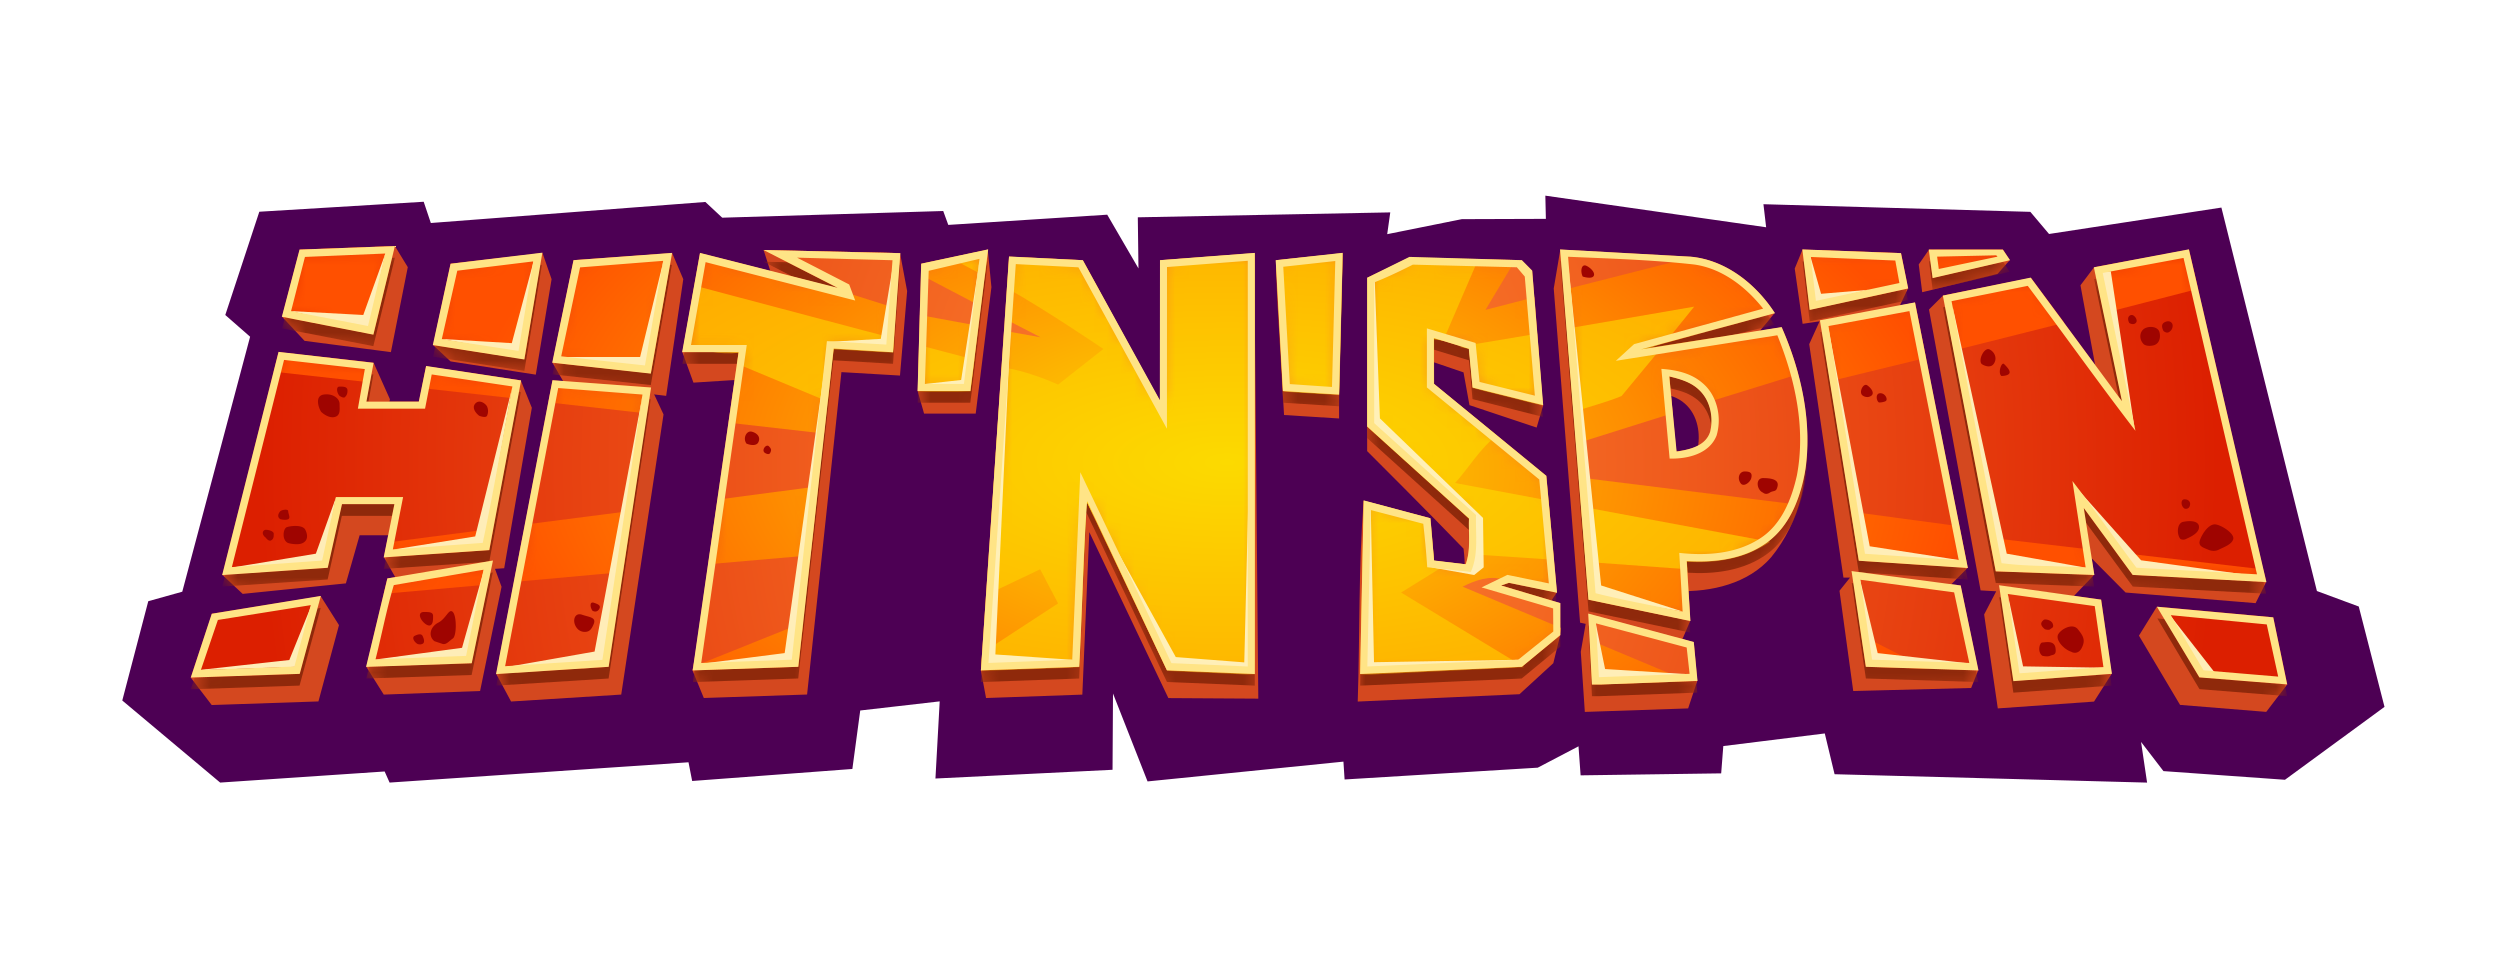 <?xml version="1.0" encoding="UTF-8"?>
<svg xmlns="http://www.w3.org/2000/svg" xmlns:xlink="http://www.w3.org/1999/xlink" width="184" height="72" fill="none">
  <style><![CDATA[.B{fill:#8f290b}]]></style>
  <path d="M113.736 14.4l16.252 2.327-.199-1.697 19.645.562 1.375 1.629 12.686-1.944 7.03 28.223 3.08 1.14 1.895 7.386-7.327 5.366-8.943-.638-1.648-2.147.444 2.993-23.001-.617-.721-3.001-7.469.929-.156 2.009-10.346.146-.155-2.137-3 1.572-14.216.869-.085-1.314-14.417 1.457-2.543-6.47-.034 5.613-13.034.643.313-5.678-5.849.671-.579 4.304-11.791.885-.269-1.377-22 1.494-.364-.817-12.106.817L9 51.557l1.913-7.308 2.502-.7 4.993-18.766-1.827-1.598 2.505-7.602 12.098-.734.525 1.564 20.206-1.549 1.241 1.158 16.265-.492.372 1.023 11.698-.752 2.3 3.956-.049-3.763 18.581-.362-.225 1.603 5.495-1.106 6.183-.021-.039-1.71z" fill="#4d0054"></path>
  <g fill="#d4481f">
    <path d="M28.675 18.206l.388-.098.95 1.554-1.243 6.254-6.355-.828-1.654-1.775 7.915-5.107zm27.526.195l10.042.23.522 2.795-.527 6.215-4.309-.253-2.528 23.729-7.601.255-.834-2.035 4.126-21.433-4.055.258-.817-2.251 2.091-4.627 9.667 2.277-5.037-2.85-.74-2.31zm16.499-.004l.269 2.736-1.158 9.31h-3.799l-.473-1.665L72.7 18.397zm42.139-.023s6.682 3.045 10.336 3.355c1.846.265 3.665.713 5.43 1.317-.726.913-1.483 1.806-2.328 2.615.713.393 1.558.604 2.168 1.161 1.98 2.764 2.931 6.384 2.12 9.741-.406 1.616-1.151 3.159-2.205 4.447-1.688 1.949-4.399 2.571-6.873 2.491l.913 2.194-.776 1.822-4.926-1.236 6.219 3.839-.67 2.019-7.604.258-.297-4.424.359-2.056-.412-.091-1.938-24.593.484-2.857zm7.387 10.524l.261 5.686c.913-.159 2.071-.393 2.419-1.395.298-1.2.065-2.649-.904-3.485-.494-.45-1.153-.622-1.776-.807zm10.439-10.529l7.762 2.865-.75 1.575-5.67.822 10.811 18.16-1.29 1.301s-4.194-.44-6.402-.578l8.468 6.823-.517 1.299-8.679.224-1.011-7.378.775-.968h-.484l-2.52-17.184.764-1.681-1.249.185-.581-4.066.573-1.399zm9.313 0l5.934.786-.894 1.003-5.544 1.349-.256-2.043.76-1.096zM31.874 25.395l8.045-6.799.678 1.952-1.163 7.026-6.273-.975-1.287-1.205zm8.787 1.301l8.806-8.081.822 1.932-1.26 8.588s-4.928-.602-7.383-.743l-.985-1.697zm112.462-5.699l1-1.325 12.664 23.169-.775 1.551-9.568-.783-3.59-3.615 1.269 2.313-1.581 1.662s-3.175-.384-4.922-.449l7.795 6.077-1.295 2.04-7.082.502-1.005-6.912.888-1.707-1.149-.068-3.799-20.671 1.036-1.031 12.137 10.241-2.023-10.995zm-78.526.544l5.317.252 5.58 10.189V21.793l6.841-.505.276 30.133-6.619-.042-5.82-12.216-.512 11.961-7.087.25-.38-2.038s.716-2.962.817-4.388l1.587-23.409zm19.4.353l-.093-2.712 4.652 9.857V30.8l-4.05-.255-.509-8.65zm6.625 1.387l2.861-1.706 8.1.221 1.996 8.023-.482 1.65-4.945-1.65-.436-2.412-2.372-.808s-.241 3.088 0 4.165l7.681 6.319c.264.174.385.461.426.765l1.127 5.762-.902 1.336-3.385.207 4.543 1.585-.511 2.074-2.488 2.282-11.906.541c.163-4.929.049-9.871.437-14.787l4.639 3.581c.083.997.111 2.001.256 2.99.752.206 1.543.211 2.316.304.276-1.085.279-2.241.139-3.341-2.328-2.428-7.094-7.18-7.094-7.18V23.28zm-84.259 19.03l11.135-15.609 1.201 2.682-.455 2.602h3.391c.447.049.801-.25 1.163-.461L38.33 28l.813 2.014-2.035 11.808-.677.046.483 1.321-1.579 7.668-7.09.265-1.285-2.045 8.441-7.097-5.89 1.236-1.256-2.207 2.006-1.614h-3.792l-1.011 3.542-7.596.773-1.499-1.4z"></path>
    <path d="M47.905 28.512l.931 1.991-3.113 20.618-8.108.51-1.091-2.032L46.723 30.7l1.182-2.187zM14.04 49.87l9.56-5.995 1.349 2.134-1.512 5.616-7.855.265-1.543-2.02zm143.386-3.086l1.319-2.131 7.032 4.151 2.273 1.314.291.254-1.546 2.023-6.343-.515-3.026-5.096z"></path>
  </g>
  <mask id="A" maskUnits="userSpaceOnUse" x="14" y="18" width="155" height="35">
    <g fill="#d4481f">
      <path d="M28.675 18.206l.388-.098.95 1.554-1.243 6.254-6.355-.828-1.654-1.775 7.915-5.107zm27.526.195l10.042.23.522 2.795-.527 6.215-4.309-.253-2.528 23.729-7.601.255-.834-2.035 4.126-21.433-4.055.258-.817-2.251 2.091-4.627 9.667 2.277-5.037-2.85-.74-2.31zm16.499-.004l.269 2.736-1.158 9.31h-3.799l-.473-1.665L72.7 18.397zm42.139-.023s6.682 3.045 10.336 3.355c1.846.265 3.665.713 5.43 1.317-.726.913-1.483 1.806-2.328 2.615.713.393 1.558.604 2.168 1.161 1.98 2.764 2.931 6.384 2.12 9.741-.406 1.616-1.151 3.159-2.205 4.447-1.688 1.949-4.399 2.571-6.873 2.491l.913 2.194-.776 1.822-4.926-1.236 6.219 3.839-.67 2.019-7.604.258-.297-4.424.359-2.056-.412-.091-1.938-24.593.484-2.857zm7.387 10.524l.261 5.686c.913-.159 2.071-.393 2.419-1.395.298-1.2.065-2.649-.904-3.485-.494-.45-1.153-.622-1.776-.807zm10.439-10.529l7.762 2.865-.75 1.575-5.67.822 10.811 18.16-1.29 1.301s-4.194-.44-6.402-.578l8.468 6.823-.517 1.299-8.679.224-1.011-7.378.775-.968h-.484l-2.52-17.184.764-1.681-1.249.185-.581-4.066.573-1.399zm9.313 0l5.934.786-.894 1.003-5.544 1.349-.256-2.043.76-1.096zM31.874 25.395l8.045-6.799.678 1.952-1.163 7.026-6.273-.975-1.287-1.205zm8.787 1.301l8.806-8.081.822 1.932-1.26 8.588s-4.928-.602-7.383-.743l-.985-1.697zm112.462-5.699l1-1.325 12.664 23.169-.775 1.551-9.568-.783-3.59-3.615 1.269 2.313-1.581 1.662s-3.175-.384-4.922-.449l7.795 6.077-1.295 2.04-7.082.502-1.005-6.912.888-1.707-1.149-.068-3.799-20.671 1.036-1.031 12.137 10.241-2.023-10.995zm-78.526.544l5.317.252 5.58 10.189V21.793l6.841-.505.276 30.133-6.619-.042-5.82-12.216-.512 11.961-7.087.25-.38-2.038s.716-2.962.817-4.388l1.587-23.409zm19.4.353l-.093-2.712 4.652 9.857V30.8l-4.05-.255-.509-8.65zm6.625 1.387l2.861-1.706 8.1.221 1.996 8.023-.482 1.65-4.945-1.65-.436-2.412-2.372-.808s-.241 3.088 0 4.165l7.681 6.319c.264.174.385.461.426.765l1.127 5.762-.902 1.336-3.385.207 4.543 1.585-.511 2.074-2.488 2.282-11.906.541c.163-4.929.049-9.871.437-14.787l4.639 3.581c.083.997.111 2.001.256 2.99.752.206 1.543.211 2.316.304.276-1.085.279-2.241.139-3.341-2.328-2.428-7.094-7.18-7.094-7.18V23.28zm-84.259 19.03l11.135-15.609 1.201 2.682-.455 2.602h3.391c.447.049.801-.25 1.163-.461L38.33 28l.813 2.014-2.035 11.808-.677.046.483 1.321-1.579 7.668-7.09.265-1.285-2.045 8.441-7.097-5.89 1.236-1.256-2.207 2.006-1.614h-3.792l-1.011 3.542-7.596.773-1.499-1.4z"></path>
      <path d="M47.905 28.512l.931 1.991-3.113 20.618-8.108.51-1.091-2.032L46.723 30.7l1.182-2.187zM14.04 49.87l9.56-5.995 1.349 2.134-1.512 5.616-7.855.265-1.543-2.02zm143.386-3.086l1.319-2.131 7.032 4.151 2.273 1.314.291.254-1.546 2.023-6.343-.515-3.026-5.096z"></path>
    </g>
  </mask>
  <g mask="url(#A)" class="B">
    <g filter="url(#C)">
      <path d="M29.063 18.108l-1.586 6.506-6.715-1.304 1.297-4.942 7.003-.26z"></path>
      <use xlink:href="#H"></use>
      <path d="M67.8 19.417l4.911-1.046-1.295 10.407h-3.874l.258-9.361z"></path>
      <use xlink:href="#I"></use>
      <path d="M132.671 18.371l7.239.26.517 2.597-7.232 1.564-.524-4.421z"></path>
      <path d="M141.978 18.369h5.43l.501.773-5.67 1.309-.261-2.082z"></path>
      <use xlink:href="#J"></use>
      <path d="M33.169 19.41l6.717-.781-1.292 7.807-6.717-1.041 1.292-5.986z"></path>
      <path d="M42.217 19.149l7.232-.518-1.551 8.846-7.234-.783 1.553-7.544z"></path>
      <use xlink:href="#K"></use>
      <path d="M93.907 19.152l4.908-.523-.264 10.412-4.125-.263-.519-9.626z"></path>
      <use xlink:href="#L"></use>
      <path d="M133.965 23.576l6.979-1.301 3.877 19.516-8.012-.526-2.844-17.689z"></path>
      <use xlink:href="#M"></use>
      <path d="M40.667 27.998l7.232.523-3.104 20.556-8.268.52 4.14-21.6z"></path>
      <path d="M28.509 42.579l7.759-1.309-1.556 7.547-7.751.258 1.548-6.496z"></path>
      <path d="M136.292 42.051l8.009 1.041 1.298 6.246-8.271-.263-1.036-7.024z"></path>
      <path d="M147.147 43.092l7.498 1.046.773 5.46-7.235.52-1.036-7.026z"></path>
      <path d="M15.601 45.168l8.002-1.291-1.556 5.72-8.007.273 1.561-4.702z"></path>
      <path d="M158.78 44.656l8.527.781 1.031 4.939-6.456-.518-3.102-5.202z"></path>
      <path d="M116.907 45.176l7.756 2.087.256 2.852-7.244.263h-.507l-.261-5.202z"></path>
    </g>
  </g>
  <path d="M29.063 18.108l-1.586 6.506-6.715-1.304 1.297-4.942 7.003-.26z" fill="url(#D)"></path>
  <use xlink:href="#H" fill="url(#E)"></use>
  <path d="M67.8 19.417l4.911-1.046-1.295 10.407h-3.874l.258-9.361z" fill="url(#D)"></path>
  <use xlink:href="#I" fill="url(#E)"></use>
  <path d="M132.671 18.371l7.239.26.517 2.597-7.232 1.564-.524-4.421z" fill="url(#D)"></path>
  <path d="M141.978 18.369h5.43l.501.773-5.67 1.309-.261-2.082z" fill="url(#D)"></path>
  <use xlink:href="#J" fill="url(#E)"></use>
  <path d="M33.169 19.41l6.717-.781-1.292 7.807-6.717-1.041 1.292-5.986z" fill="url(#D)"></path>
  <path d="M42.217 19.149l7.232-.518-1.551 8.846-7.234-.783 1.553-7.544z" fill="url(#D)"></path>
  <use xlink:href="#K" fill="url(#E)"></use>
  <path d="M93.907 19.152l4.908-.523-.264 10.412-4.125-.263-.519-9.626z" fill="url(#D)"></path>
  <use xlink:href="#L" fill="url(#E)"></use>
  <path d="M133.965 23.576l6.979-1.301 3.877 19.516-8.012-.526-2.844-17.689z" fill="url(#D)"></path>
  <use xlink:href="#M" fill="url(#E)"></use>
  <path d="M40.667 27.998l7.232.523-3.104 20.556-8.268.52 4.14-21.6z" fill="url(#D)"></path>
  <path d="M28.509 42.579l7.759-1.309-1.556 7.547-7.751.258 1.548-6.496z" fill="url(#D)"></path>
  <path d="M136.292 42.051l8.009 1.041 1.298 6.246-8.271-.263-1.036-7.024z" fill="url(#D)"></path>
  <path d="M147.147 43.092l7.498 1.046.773 5.46-7.235.52-1.036-7.026z" fill="url(#D)"></path>
  <path d="M15.601 45.168l8.002-1.291-1.556 5.72-8.007.273 1.561-4.702z" fill="url(#D)"></path>
  <path d="M158.78 44.656l8.527.781 1.031 4.939-6.456-.518-3.102-5.202z" fill="url(#D)"></path>
  <path d="M116.907 45.176l7.756 2.087.256 2.852-7.244.263h-.507l-.261-5.202z" fill="url(#D)"></path>
  <mask id="B" maskUnits="userSpaceOnUse" x="14" y="18" width="155" height="33">
    <path d="M29.063 18.108l-1.586 6.506-6.715-1.304 1.297-4.942 7.003-.26z" fill="url(#D)"></path>
    <path d="M56.201 18.401l10.048.23-.522 7.284-4.389-.26-2.587 23.419-7.754.263 3.363-23.422h-4.133l1.295-7.284 10.204 2.6-5.525-2.83z" fill="url(#D)"></path>
    <path d="M67.8 19.417l4.911-1.046-1.295 10.407h-3.874l.258-9.361z" fill="url(#D)"></path>
    <path d="M114.839 18.369l9.576.528c2.588.247 4.821 1.991 6.19 4.148l-8.981 2.187-1.066.586 10.564-1.724c1.456 3.326 2.303 7.058 1.706 10.688-.369 1.928-1.137 3.953-2.781 5.137-1.693 1.226-3.874 1.502-5.908 1.366l.263 4.409-7.487-1.559-2.076-25.766zm8.018 9.34l.517 5.514c.91-.102 2.008-.341 2.432-1.265.432-1.234.041-2.787-1.062-3.534-.559-.401-1.231-.573-1.887-.716z" fill="url(#D)"></path>
    <path d="M132.671 18.371l7.239.26.517 2.597-7.232 1.564-.524-4.421z" fill="url(#D)"></path>
    <path d="M141.978 18.369h5.43l.501.773-5.67 1.309-.261-2.082z" fill="url(#D)"></path>
    <path d="M154.128 19.673l6.976-1.301 5.683 24.463-9.816-.526-3.618-4.939.778 4.942-7.243-.263-3.876-20.294 6.458-1.301 6.72 9.103-2.062-9.884z" fill="url(#D)"></path>
    <path d="M33.169 19.41l6.717-.781-1.292 7.807-6.717-1.041 1.292-5.986z" fill="url(#D)"></path>
    <path d="M42.217 19.149l7.232-.518-1.551 8.846-7.234-.783 1.553-7.544z" fill="url(#D)"></path>
    <path d="M85.375 19.152l6.978-.523v30.969l-6.464-.266-5.942-12.494-.519 12.239-7.234.26 2.07-30.448 5.425.263 5.686 10.415V19.152z" fill="url(#D)"></path>
    <path d="M93.907 19.152l4.908-.523-.264 10.412-4.125-.263-.519-9.626z" fill="url(#D)"></path>
    <path d="M100.632 20.44l3.061-1.454 8.303.163.773.781.776 9.889-5.17-1.306-.258-2.855-2.582-.783v3.38l8.268 6.769.778 8.588-3.522-.716-.581.195 4.356 1.299.005 2.342-2.843 2.345-11.889.523.261-12.752 4.906 1.301.263 3.12 2.327.265c.449-1.075.191-2.259.255-3.386l-7.495-6.771.008-10.938z" fill="url(#D)"></path>
    <path d="M133.965 23.576l6.979-1.301 3.877 19.516-8.012-.526-2.844-17.689z" fill="url(#D)"></path>
    <path d="M20.504 25.918l6.976.781-.517 2.86h3.874l.522-2.6L38.335 28l-2.324 12.481-7.756.528.775-3.904c-1.29-.003-2.582.003-3.872 0l-1.044 4.684-7.749.52 4.138-16.393z" fill="url(#D)"></path>
    <path d="M40.667 27.998l7.232.523-3.104 20.556-8.268.52 4.14-21.6z" fill="url(#D)"></path>
    <path d="M28.509 42.579l7.759-1.309-1.556 7.547-7.751.258 1.548-6.496z" fill="url(#D)"></path>
    <path d="M136.292 42.051l8.009 1.041 1.298 6.246-8.271-.263-1.036-7.024z" fill="url(#D)"></path>
    <path d="M147.147 43.092l7.498 1.046.773 5.46-7.235.52-1.036-7.026z" fill="url(#D)"></path>
    <path d="M15.601 45.168l8.002-1.291-1.556 5.72-8.007.273 1.561-4.702z" fill="url(#D)"></path>
    <path d="M158.78 44.656l8.527.781 1.031 4.939-6.456-.518-3.102-5.202z" fill="url(#D)"></path>
    <path d="M116.907 45.176l7.756 2.087.256 2.852-7.244.263h-.507l-.261-5.202z" fill="url(#D)"></path>
  </mask>
  <g mask="url(#B)">
    <path d="M22.064 18.369l6.978-.26-1.556 6.503-6.715-1.304 1.292-4.939z" fill="url(#F)"></path>
    <path d="M67.809 19.407l4.911-1.041-.519 4.179-4.407-2.306.016-.833z" fill="url(#F)"></path>
    <path d="M132.68 18.366l7.239.263.517 2.6-7.234 1.561-.522-4.424z" fill="url(#F)"></path>
    <path d="M141.987 18.366h5.425l.519.781-5.683 1.301-.261-2.082z" fill="url(#F)"></path>
    <path d="M154.14 19.667l6.973-1.293.672 2.883-6.942 1.788-.703-3.378z" fill="url(#F)"></path>
    <path d="M33.175 19.41l6.72-.783-1.292 7.807-6.717-1.041 1.29-5.983z" fill="url(#F)"></path>
    <path d="M42.224 19.149l7.234-.523-1.551 8.848-7.234-.781 1.551-7.544z" fill="url(#F)"></path>
    <path d="M51.528 18.629l8.012 2.04 6.42 2.027-.222 3.217-4.391-.26-.687 6.256-7.038-.799.747-5.197c-1.378-.003-2.755.003-4.133 0l1.292-7.284z" fill="url(#F)"></path>
    <path d="M64.715 18.593l1.535.034-.026.778-1.51-.812z" fill="url(#F)"></path>
    <path d="M85.384 19.149l6.978-.523v30.969l-6.462-.263-5.942-12.473-.522 12.213-7.237.263.602-9.004c.667-.31 1.347-.588 2.047-.812a17.01 17.01 0 0 1-1.99.19l.385-5.668c.822-.172 1.773-.049 2.51-.466l-2.468-.151.615-9.077 2.688.479-2.626-1.356.31-4.583 5.425.263 5.683 10.402.003-10.402z" fill="url(#F)"></path>
    <path d="M93.916 19.149l4.908-.523-.261 10.41-4.13-.263-.517-9.624z" fill="url(#F)"></path>
    <path d="M100.633 20.451l3.12-1.533 7.777.219-2.2 3.669 3.611-.932.613 7.943-5.164-1.301-.262-2.86-2.584-.783v3.383l8.271 6.769.778 8.583-3.965-.955c-1.006-.32-2.083.068-2.98.526l7.242 3.04c0 .359-.148.669-.452.861l-2.433 1.996-11.889.523.261-12.752 4.908 1.301.261 3.12 2.342.265c.398-1.085.197-2.256.24-3.386l-7.495-6.771V20.451z" fill="url(#F)"></path>
    <path d="M124.029 19.058c.364-.091.747-.151 1.122-.052 2.3.468 4.215 2.098 5.476 4.039l-9.333 2.561 9.84-1.515c.499 1.116.905 2.269 1.22 3.451l-6.599 2.04c-.563-1.106-1.716-1.689-2.889-1.884l.248 2.712-7.121 2.241-.904-11.318 8.94-2.274z" fill="url(#F)"></path>
    <path d="M143.021 21.752l6.459-1.301 2.457 3.302-8.141 2.048-.775-4.049z" fill="url(#F)"></path>
    <path d="M133.974 23.574l6.979-1.301.804 4.065-7.061 1.72-.722-4.484z" fill="url(#F)"></path>
    <path d="M67.7 23.188l4.319.796-.594 4.791H67.55l.15-5.587z" fill="url(#F)"></path>
    <path d="M20.513 25.913l6.976.783-.264 1.447-7.079-.786.367-1.444z" fill="url(#F)"></path>
    <path d="M31.368 26.957l6.976 1.041-.253 1.351-7.043-.786.321-1.606z" fill="url(#F)"></path>
    <path d="M40.673 27.998l7.234.521-.289 1.913-7.255-.817.31-1.616z" fill="url(#F)"></path>
    <path d="M116.192 35.136l15.973 1.986c-.636 1.559-1.817 2.904-3.401 3.521-1.453.593-3.06.729-4.614.643l.261 4.406-7.492-1.572-.727-8.983z" fill="url(#F)"></path>
    <path d="M52.813 36.77l7.415-.981-.563 5.082-7.534.656.682-4.757z" fill="url(#F)"></path>
    <path d="M38.722 38.597l7.816-1.007-.68 4.513-8.025.726c.315-1.403.442-2.878.889-4.231z" fill="url(#F)"></path>
    <path d="M136.236 37.66l7.984 1.075.61 3.053-8.01-.52-.584-3.607z" fill="url(#F)"></path>
    <path d="M28.481 39.93l7.826-1.02-.29 1.574-7.754.523.217-1.077z" fill="url(#F)"></path>
    <path d="M146.425 39.576l7.417.869.295 1.863-7.24-.263-.472-2.47z" fill="url(#F)"></path>
    <path d="M155.752 40.648l10.819 1.26.228.82v.091l-9.816-.51-1.231-1.66z" fill="url(#F)"></path>
    <path d="M28.525 42.571l7.751-1.304-.364 1.757-7.666.679.279-1.132z" fill="url(#F)"></path>
    <path d="M51.557 48.856l7.573-3.04-.367 3.256-7.852.237a1.59 1.59 0 0 1 .646-.453z" fill="url(#F)"></path>
    <path d="M136.986 46.753l4.91 2.491-4.559-.172-.351-2.319z" fill="url(#F)"></path>
    <path d="M117.007 47.105l7.234 3.032-6.438.239h-.628l-.168-3.271z" fill="url(#F)"></path>
    <path d="M69.982 18.991l2.745-.57-.238 1.913-2.507-1.343z" fill="url(#G)"></path>
    <path d="M85.475 19.196l6.896-.518v30.969h-.543l-5.919-.263-5.942-12.476-.522 12.218-7.265.258c.119-.528-.07-1.262.491-1.575l5.203-3.399-1.318-2.511-3.97 1.892 1.142-16.754c1.959.245 4.146 1.27 4.146 1.27l3.334-2.621s-4.49-3.05-7.077-4.458l.147-2.29 5.428.263 5.684 10.402c.026-3.469-.057-6.941.085-10.407z" fill="url(#G)"></path>
    <path d="M93.921 19.201l4.911-.523-.261 10.41-4.13-.26-.519-9.626z" fill="url(#G)"></path>
    <path d="M100.641 20.5l3.122-1.522 5.032.117-2.582 5.986-.667-.115.006 3.342 4.621 3.742c-1.246.945-2.037 2.353-3.081 3.5l6.883 1.291.403 4.359-6.242-.419v-2.582l-7.495-6.771V20.5z" fill="url(#G)"></path>
    <path d="M51.117 21.021l14.704 3.898-.072 1.046-4.394-.26-.419 3.854-6.671-2.779.109-.817c-1.396.156-2.758-.107-3.988-.791l.732-4.151z" fill="url(#G)"></path>
    <path d="M115.321 24.185l9.37-1.616-1.861 2.311c-.391.461-1.029.541-1.536.817l1.039-.159-2.985 3.61c-1.15.474-2.365.768-3.538 1.176l-.489-6.139z" fill="url(#G)"></path>
    <path d="M107.379 25.523l5.766-.965.416 5.311-5.164-1.301-.261-2.881-.757-.164z" fill="url(#G)"></path>
    <path d="M67.656 25.398l4.071 1.083-.295 2.347h-3.874l.098-3.43z" fill="url(#G)"></path>
    <path d="M100.385 36.895l4.908 1.301.261 3.128 1.091.102-3.525 2.186 9.064 5.496-11.3.539h-.76l.261-12.752z" fill="url(#G)"></path>
    <path d="M116.368 37.283l13.911 2.595c-1.784 1.228-3.991 1.624-6.121 1.462l.031.559-7.49-.547-.331-4.07z" fill="url(#G)"></path>
  </g>
  <g opacity=".98" fill="#fff1bc">
    <path d="M133.061 18.792l.194.098.775 2.733 3.489-.293-3.974.976-.484-3.513zM26.737 23.183l1.648-4.587-1.221 5.604-5.854-1.31 5.428.293zm38.09 1.757l.969-5.855-.485 6.343-4.361-.264 3.877-.224zm-25.49-5.953l-.92 7.011-6.058-1.058 5.309.316 1.67-6.269zm7.774 7.288l1.724-7.093-1.176 7.952-6.287-.859h5.739zm23.629 1.69l1.357-8.783-1.066 9.174-2.908-.098 2.617-.293zm46.619 15.907l-1.938-24.398 2.423 23.617 6.106 1.952-6.591-1.171zM154.521 20l.832-.038 1.745 11.516-1.107-4.072-1.47-7.406zM72.509 49.072l1.97-28.491.01 1.093-1.229 26.493 5.621.39.485.39-6.857.125zm28.358-28.135l.306-.487.388 10.345 7.59 7.323.049 3.638-.701.565-3.158-.565 2.939-.237.23-3.214-7.529-7.073-.114-10.295zm43.145 4.354l-.29-2.693 3.974 18.152 5.912 1.046-6.396-.168-3.2-16.337zm-6.955 15.784l-2.542-17.208 3.097 16.339 6.692 1.032-7.247-.163zM60.563 28.063l.24-1.788-.124 2.524-2.346 19.855-6.688.195 6.106-.781 2.811-20.006zm-22.874.488l-2.034 11.612-6.786.294 6.106-.976 2.714-10.93zm9.595.585L44.57 48.752l-7.56.39 6.751-1.187 3.523-18.819zm44.744 1.461l.035 18.74-5.912-.289-5.335-11.065 5.722 10.378 5.04.39.45-18.154zm60.877 5.39l4.677 5.25 7.851 1.074-8.335-.293-4.193-6.031zm-128.169.599l-.933 4.937-7.05.301 6.494-1.073 1.489-4.164zm75.849 2.524l.298-1.874.243 11.503 10.806-.182-5.025.695-6.474.221.152-10.363zm-66.579 8.568l1.648-5.855-1.229 6.61-6.913.124 6.494-.878zm103.606 1.074l-.771-6.343 1.357 5.66 6.978.781-7.564-.098zm10.168-4.977l1.119 5.27 6.066.098-6.59.585-.595-5.953zm-124.823.683l-1.127 4.617-7.402.263 6.865-.762 1.664-4.117zm136.811.89l3.339 4.282-1.066-.098-1.258-1.97-1.015-2.215zm-42.215 4.673l-.116-4.196.698 3.416 6.3.39-6.882.39z"></path>
  </g>
  <path d="M29.067 18.108l-1.587 6.524-6.736-1.317 1.303-4.947 7.02-.26zm-6.622.802l-1.023 3.992 5.663 1.093 1.266-5.335-5.906.25zm33.756-.509l10.063.23-.535 7.297-4.368-.276-2.608 23.424-7.774.268 3.381-23.429h-4.154l1.313-7.302 10.134 2.569-5.452-2.781zm2.467.563l3.833 1.974.442 1.18-11.01-2.824-1.075 6.1h4.104L51.61 48.796l6.663-.245 2.587-23.443 4.373.252.455-6.207-7.02-.19zm9.132.443l4.929-1.054-1.31 10.425h-3.885l.266-9.371zm.553.523l-.282 8.325 2.874.003 1.145-9.207-3.737.88zm46.468-1.569l9.579.526c2.613.234 4.841 2.009 6.239 4.161l-9.887 2.673 10.378-1.647c1.427 3.261 2.254 6.899 1.753 10.464-.339 2.02-1.117 4.143-2.823 5.387-1.695 1.239-3.882 1.499-5.919 1.369l.274 4.416-7.505-1.572-2.089-25.777zm.59.536l2.023 24.762c2.115.539 4.273.908 6.408 1.369l-.249-4.336c2.014.221 4.177.075 5.927-1.051 1.592-1.01 2.342-2.889 2.734-4.664.657-3.482-.134-7.066-1.442-10.3l-11.886 1.879 1.341-1.226 9.501-2.615c-1.269-1.595-3.001-2.948-5.058-3.245-3.089-.346-6.198-.437-9.299-.573zm17.241-.539l7.261.271.532 2.602-7.252 1.58-.541-4.453zm.613.554l.385 3.232 6.146-1.314-.302-1.655-6.229-.263zm8.692-.543h5.454l.529.781-5.699 1.319-.284-2.1zm.615.52l.122.908 4.324-.908-.097-.098-4.349.098zm11.535.784l6.997-1.322 5.704 24.494-9.845-.531-3.598-4.926.781 4.932-7.26-.268-3.893-20.296 6.47-1.325 6.712 9.095-2.068-9.853zm.654.416l2.406 11.617c-2.703-3.508-5.267-7.125-7.924-10.667l-5.609 1.127 3.681 19.281c2.042.273 4.13.18 6.19.317l-.974-6.36c1.618 2.09 3.13 4.26 4.709 6.378l8.875.487-5.407-23.284-5.947 1.104zm-121.6-.679l6.757-.813-1.327 7.861-6.735-1.062 1.305-5.986zm.496.513l-1.14 5.036 5.645.867 1.083-6.587-5.588.684zm8.553-.774l7.258-.536-1.569 8.885-7.255-.804 1.566-7.544zm.483.531l-1.388 6.545 6.164.671 1.339-7.698-6.115.482zm42.682-.531l6.978-.536v30.995l-6.469-.271-5.872-12.452c-.3 4.06-.352 8.13-.581 12.192l-7.237.26 2.07-30.459 5.433.271 5.668 10.3.01-10.3zM72.752 48.793l6.164-.239.594-13.801 6.71 14.053 5.616.247v-29.86l-5.945.461-.005 11.901-6.516-11.88-4.608-.237-2.011 29.355zm21.139-29.641l4.929-.544-.264 10.43-4.135-.26-.53-9.626zm.558.481l.483 8.635 3.102.213.243-9.27-3.828.422zm9.284-.726l8.276.242.76.768.81 9.902-5.198-1.296-.277-2.855-2.569-.788v3.362l8.273 6.779.791 8.606-3.54-.731-.581.195 4.361 1.296v2.355l-2.827 2.334-11.907.531.263-12.778 4.908 1.312.272 3.11 2.329.281c.385-1.085.199-2.248.242-3.373l-7.495-6.771V20.443l3.109-1.535zm-2.592 1.874v10.36l7.495 6.761c-.046 1.403.207 2.863-.382 4.19l-3.21-.343a66.76 66.76 0 0 0-.292-3.198l-3.862-1.012-.253 11.513 11.101-.494 2.585-2.079-.013-1.699-5.268-1.548 1.902-.921 3.05.627-.703-7.646-8.273-6.777v-4.346l3.585 1.072.292 2.868 4.071 1.012-.743-8.766-.582-.683-7.657-.195s-1.639.846-2.843 1.306zm32.804 2.793l6.999-1.319 3.892 19.552-8.03-.536-2.861-17.696zm.63.422l2.688 16.76 6.899.466-3.629-18.326-5.958 1.101zM20.502 25.897l6.997.804-.532 2.857h3.856l.538-2.623L38.353 28l-2.342 12.489-7.772.536.788-3.919h-3.856l-1.049 4.684-7.772.536 4.151-16.429zm-3.437 15.841l6.642-.481 1.016-4.671h4.944l-.755 3.854 6.617-.484c.809-3.818 1.453-7.677 2.182-11.513l-5.937-.885-.491 2.522h-4.944l.512-2.917-5.945-.674-3.841 15.25zm105.213-14.589c1.057.073 2.163.302 2.993 1.015 1.116.908 1.471 2.543 1.07 3.891-.535 1.359-2.15 1.731-3.456 1.697l-.607-6.602zm.579.552l.543 5.533c.948-.146 2.129-.401 2.465-1.45.264-1.08 0-2.337-.835-3.105-.591-.567-1.403-.783-2.173-.979zm-82.196.281l7.258.539-3.122 20.556-8.289.536 4.154-21.631zm.424.578l-3.908 20.473 7.159-.468 2.949-19.526-6.2-.479zM28.509 42.571l7.774-1.317-1.564 7.563-7.777.268 1.566-6.514zm.476.492c-.54 1.796-.884 3.649-1.347 5.465l6.666-.255 1.282-6.342-6.601 1.132zm107.288-1.031l8.033 1.059 1.311 6.254-8.292-.268-1.052-7.045zm.647.638l.865 5.881 7.155.242-1.117-5.194-6.903-.929zm10.209.403l7.513 1.059.796 5.462-7.255.539-1.054-7.06zm.646.645l.858 5.837 6.18-.455-.641-4.489-6.397-.893zM15.586 45.171l8.03-1.312-1.556 5.738-8.02.273 1.546-4.7zm.451.458l-1.252 3.682 6.883-.255 1.204-4.518-6.835 1.09zm142.708-.976l8.567.783 1.026 4.939-6.464-.518-3.129-5.205zm1.028.625l2.411 4.057 5.49.463-.84-3.839-7.061-.682zm-42.879-.12l7.767 2.09.276 2.868-7.04.263h-.731l-.272-5.22zm.571.721l.215 3.961 6.673-.247-.214-1.936-6.674-1.777z" fill="#ffe486"></path>
  <g fill="#9f0400">
    <path d="M156.904 23.183c-.194 0-.388.195-.194.585.097.065.329.156.485 0 .193-.195-.097-.585-.291-.585zm.969.976c-.388.195-.485.781-.097 1.171.065.065.291.176.679.098.484-.098.581-.586.484-.976s-.678-.488-1.066-.293zm1.551-.488c-.291.098-.388.293-.194.683.065.065.233.176.388.098a.54.54 0 0 0 .29-.488c0-.195-.193-.39-.484-.293zm1.357 13.077c-.291 0-.291.488 0 .683.097.033.31.039.387-.195.097-.293-.097-.488-.387-.488zm-.097 1.659c-.485.098-.485.976-.194 1.269a.46.46 0 0 0 .388 0c.193-.098.969-.39.969-.878s-.679-.488-1.163-.39zm1.794 2.031l.047.019c.13.065.466.156.776 0 .387-.195.969-.39 1.066-.781s-.776-.976-1.26-1.073-.969.586-1.163 1.073c-.188.472.078.579.534.762zm-12.068 5.191c-.097.098-.388.293.097.683.097.032.31.078.388 0 .097-.098.29-.098.193-.39s-.581-.39-.678-.293zm-.097 1.659c-.194 0-.388.683 0 .976.129.032.427.078.582 0 .193-.098.484 0 .387-.586s-.775-.39-.969-.39zm1.163-.586c-.194.39.388 1.074.969 1.269.162.098.543.176.776-.293.291-.586.097-.878-.291-1.366s-1.26 0-1.454.39zm-5.04-20.981c-.388-.195-.872.781-.581 1.073.193.13.639.312.872 0 .291-.39.097-.878-.291-1.073zm1.066 1.073c-.194-.195-.484.683-.194.878.162 0 .504-.039.582-.195.097-.195-.194-.488-.388-.683zm-10.08 1.561c-.29-.195-.678.586-.29.781.097.065.349.156.581 0 .291-.195 0-.586-.291-.781zm.97.586c-.388 0-.291.585-.097.683.097 0 .329-.019.484-.098.194-.098 0-.585-.387-.585zm-9.983 5.758c-.388 0-.582.488-.291.878.218.293.698-.078.775-.39.097-.39-.097-.488-.484-.488zm1.356.488c-.581 0-.484.878 0 1.074.065.065.252.156.485 0 .291-.195.485 0 .582-.488s-.485-.586-1.067-.586zm-12.987-15.615c-.388-.195-.485.39-.291.781.194.065.62.156.775 0 .194-.195-.096-.586-.484-.781zM55.329 31.771c-.388-.098-.678.488-.388.878.226.098.717.215.872-.098.194-.39-.097-.683-.485-.781zm1.26 1.074c-.194-.195-.582.293-.291.488.097.065.31.156.388 0 .097-.195.097-.293-.097-.488zM42.826 45.239c-.582-.195-.775.586-.291 1.074a.74.74 0 0 0 .485.195c.291 0 .485-.098.679-.585s-.291-.488-.872-.683zm.872-.879c-.291-.098-.291.293-.097.585.097.065.33.137.485-.098.194-.293-.097-.39-.388-.488zm-11.437 1.464c-.582.293-.775.976-.291 1.366l.582.195c.291.098.485-.195.775-.39s.291-1.659 0-1.952-.485.488-1.066.781zm-1.066-.781c-.388 0-.388.39 0 .781.097.098.329.273.485.195.194-.098.194-.39.194-.683s-.291-.293-.678-.293zm-.678 1.757c-.194.098-.097.39.194.586a.46.46 0 0 0 .388 0c.194-.098.097-.39 0-.586s-.388-.098-.581 0zm-10.952-7.807c-.194 0-.388.293 0 .585.065.098.233.273.388.195.194-.098.194-.293.194-.488s-.388-.293-.582-.293zm1.066-1.366c-.097.098-.291.39 0 .586.129.032.427.078.581 0 .194-.098 0-.39 0-.586s-.485-.098-.581 0zm.484 1.171c-.291.098-.388.976.097 1.171.226.065.756.156 1.066 0 .388-.195.388-.586.194-.976s-1.066-.293-1.357-.195zm2.714-9.759c-.678.098-.388.976-.194 1.269.162.163.581.468.969.39.485-.098.388-.585.388-.976s-.485-.781-1.163-.683z"></path>
    <path d="M24.992 28.453c-.291 0-.194.488 0 .683.097.065.31.176.388.098.097-.098.194-.195.194-.488s-.291-.293-.582-.293zm10.08 1.171c-.291.195-.291.586.194.976.162.065.504.156.581 0a.84.84 0 0 0 0-.683c-.097-.195-.485-.488-.775-.293z"></path>
  </g>
  <defs>
    <filter id="C" x="11.886" y="16.816" width="158.606" height="36.578" color-interpolation-filters="sRGB">
      <feFlood flood-opacity="0" result="A"></feFlood>
      <feColorMatrix in="SourceAlpha" values="0 0 0 0 0 0 0 0 0 0 0 0 0 0 0 0 0 0 127 0" result="B"></feColorMatrix>
      <feOffset dy="0.862"></feOffset>
      <feGaussianBlur stdDeviation="1.077"></feGaussianBlur>
      <feComposite in2="B" operator="out"></feComposite>
      <feColorMatrix values="0 0 0 0 0.717 0 0 0 0 0.145 0 0 0 0 0.03 0 0 0 1 0"></feColorMatrix>
      <feBlend in2="A"></feBlend>
      <feBlend in="SourceGraphic"></feBlend>
    </filter>
    <radialGradient id="D" cx="0" cy="0" r="1" gradientUnits="userSpaceOnUse" gradientTransform="translate(91.189 34.243) rotate(179.948) scale(72.109 86.661)">
      <stop stop-color="#ff8b34"></stop>
      <stop offset="1" stop-color="#dc1f00"></stop>
    </radialGradient>
    <radialGradient id="E" cx="0" cy="0" r="1" gradientUnits="userSpaceOnUse" gradientTransform="matrix(-72.109,0.065,-0.079,-86.661,91.189,34.243)">
      <stop stop-color="#ff8b34"></stop>
      <stop offset="1" stop-color="#dc1f00"></stop>
    </radialGradient>
    <radialGradient id="F" cx="0" cy="0" r="1" gradientUnits="userSpaceOnUse" gradientTransform="translate(89.252 34.308) rotate(-178.372) scale(54.977 30.605)">
      <stop stop-color="#ffc700"></stop>
      <stop offset=".179" stop-color="#fdc601"></stop>
      <stop offset="1" stop-color="#ff5000"></stop>
    </radialGradient>
    <radialGradient id="G" cx="0" cy="0" r="1" gradientUnits="userSpaceOnUse" gradientTransform="translate(90.332 34.034) rotate(90.043) scale(18.836 48.193)">
      <stop stop-color="#fcda00"></stop>
      <stop offset="1" stop-color="#ffaf00"></stop>
    </radialGradient>
    <path id="H" d="M56.201 18.401l10.048.23-.522 7.284-4.389-.26-2.587 23.419-7.754.263 3.363-23.422h-4.133l1.295-7.284 10.204 2.6-5.525-2.83z"></path>
    <path id="I" d="M114.839 18.369l9.576.528c2.588.247 4.821 1.991 6.19 4.148l-8.981 2.187-1.066.586 10.564-1.724c1.456 3.326 2.303 7.058 1.706 10.688-.369 1.928-1.137 3.953-2.781 5.137-1.693 1.226-3.874 1.502-5.908 1.366l.263 4.409-7.487-1.559-2.076-25.766zm8.018 9.34l.517 5.514c.91-.102 2.008-.341 2.432-1.265.432-1.234.041-2.787-1.062-3.534-.559-.401-1.231-.573-1.887-.716z"></path>
    <path id="J" d="M154.128 19.673l6.976-1.301 5.683 24.463-9.816-.526-3.618-4.939.778 4.942-7.243-.263-3.876-20.294 6.458-1.301 6.72 9.103-2.062-9.884z"></path>
    <path id="K" d="M85.375 19.152l6.978-.523v30.969l-6.464-.266-5.942-12.494-.519 12.239-7.234.26 2.07-30.448 5.425.263 5.686 10.415V19.152z"></path>
    <path id="L" d="M100.632 20.44l3.061-1.454 8.303.163.773.781.776 9.889-5.17-1.306-.258-2.855-2.582-.783v3.38l8.268 6.769.778 8.588-3.522-.716-.581.195 4.356 1.299.005 2.342-2.843 2.345-11.889.523.261-12.752 4.906 1.301.263 3.12 2.327.265c.449-1.075.191-2.259.255-3.386l-7.495-6.771.008-10.938z"></path>
    <path id="M" d="M20.504 25.918l6.976.781-.517 2.86h3.874l.522-2.6L38.335 28l-2.324 12.481-7.756.528.775-3.904c-1.29-.003-2.582.003-3.872 0l-1.044 4.684-7.749.52 4.138-16.393z"></path>
  </defs>
</svg>
